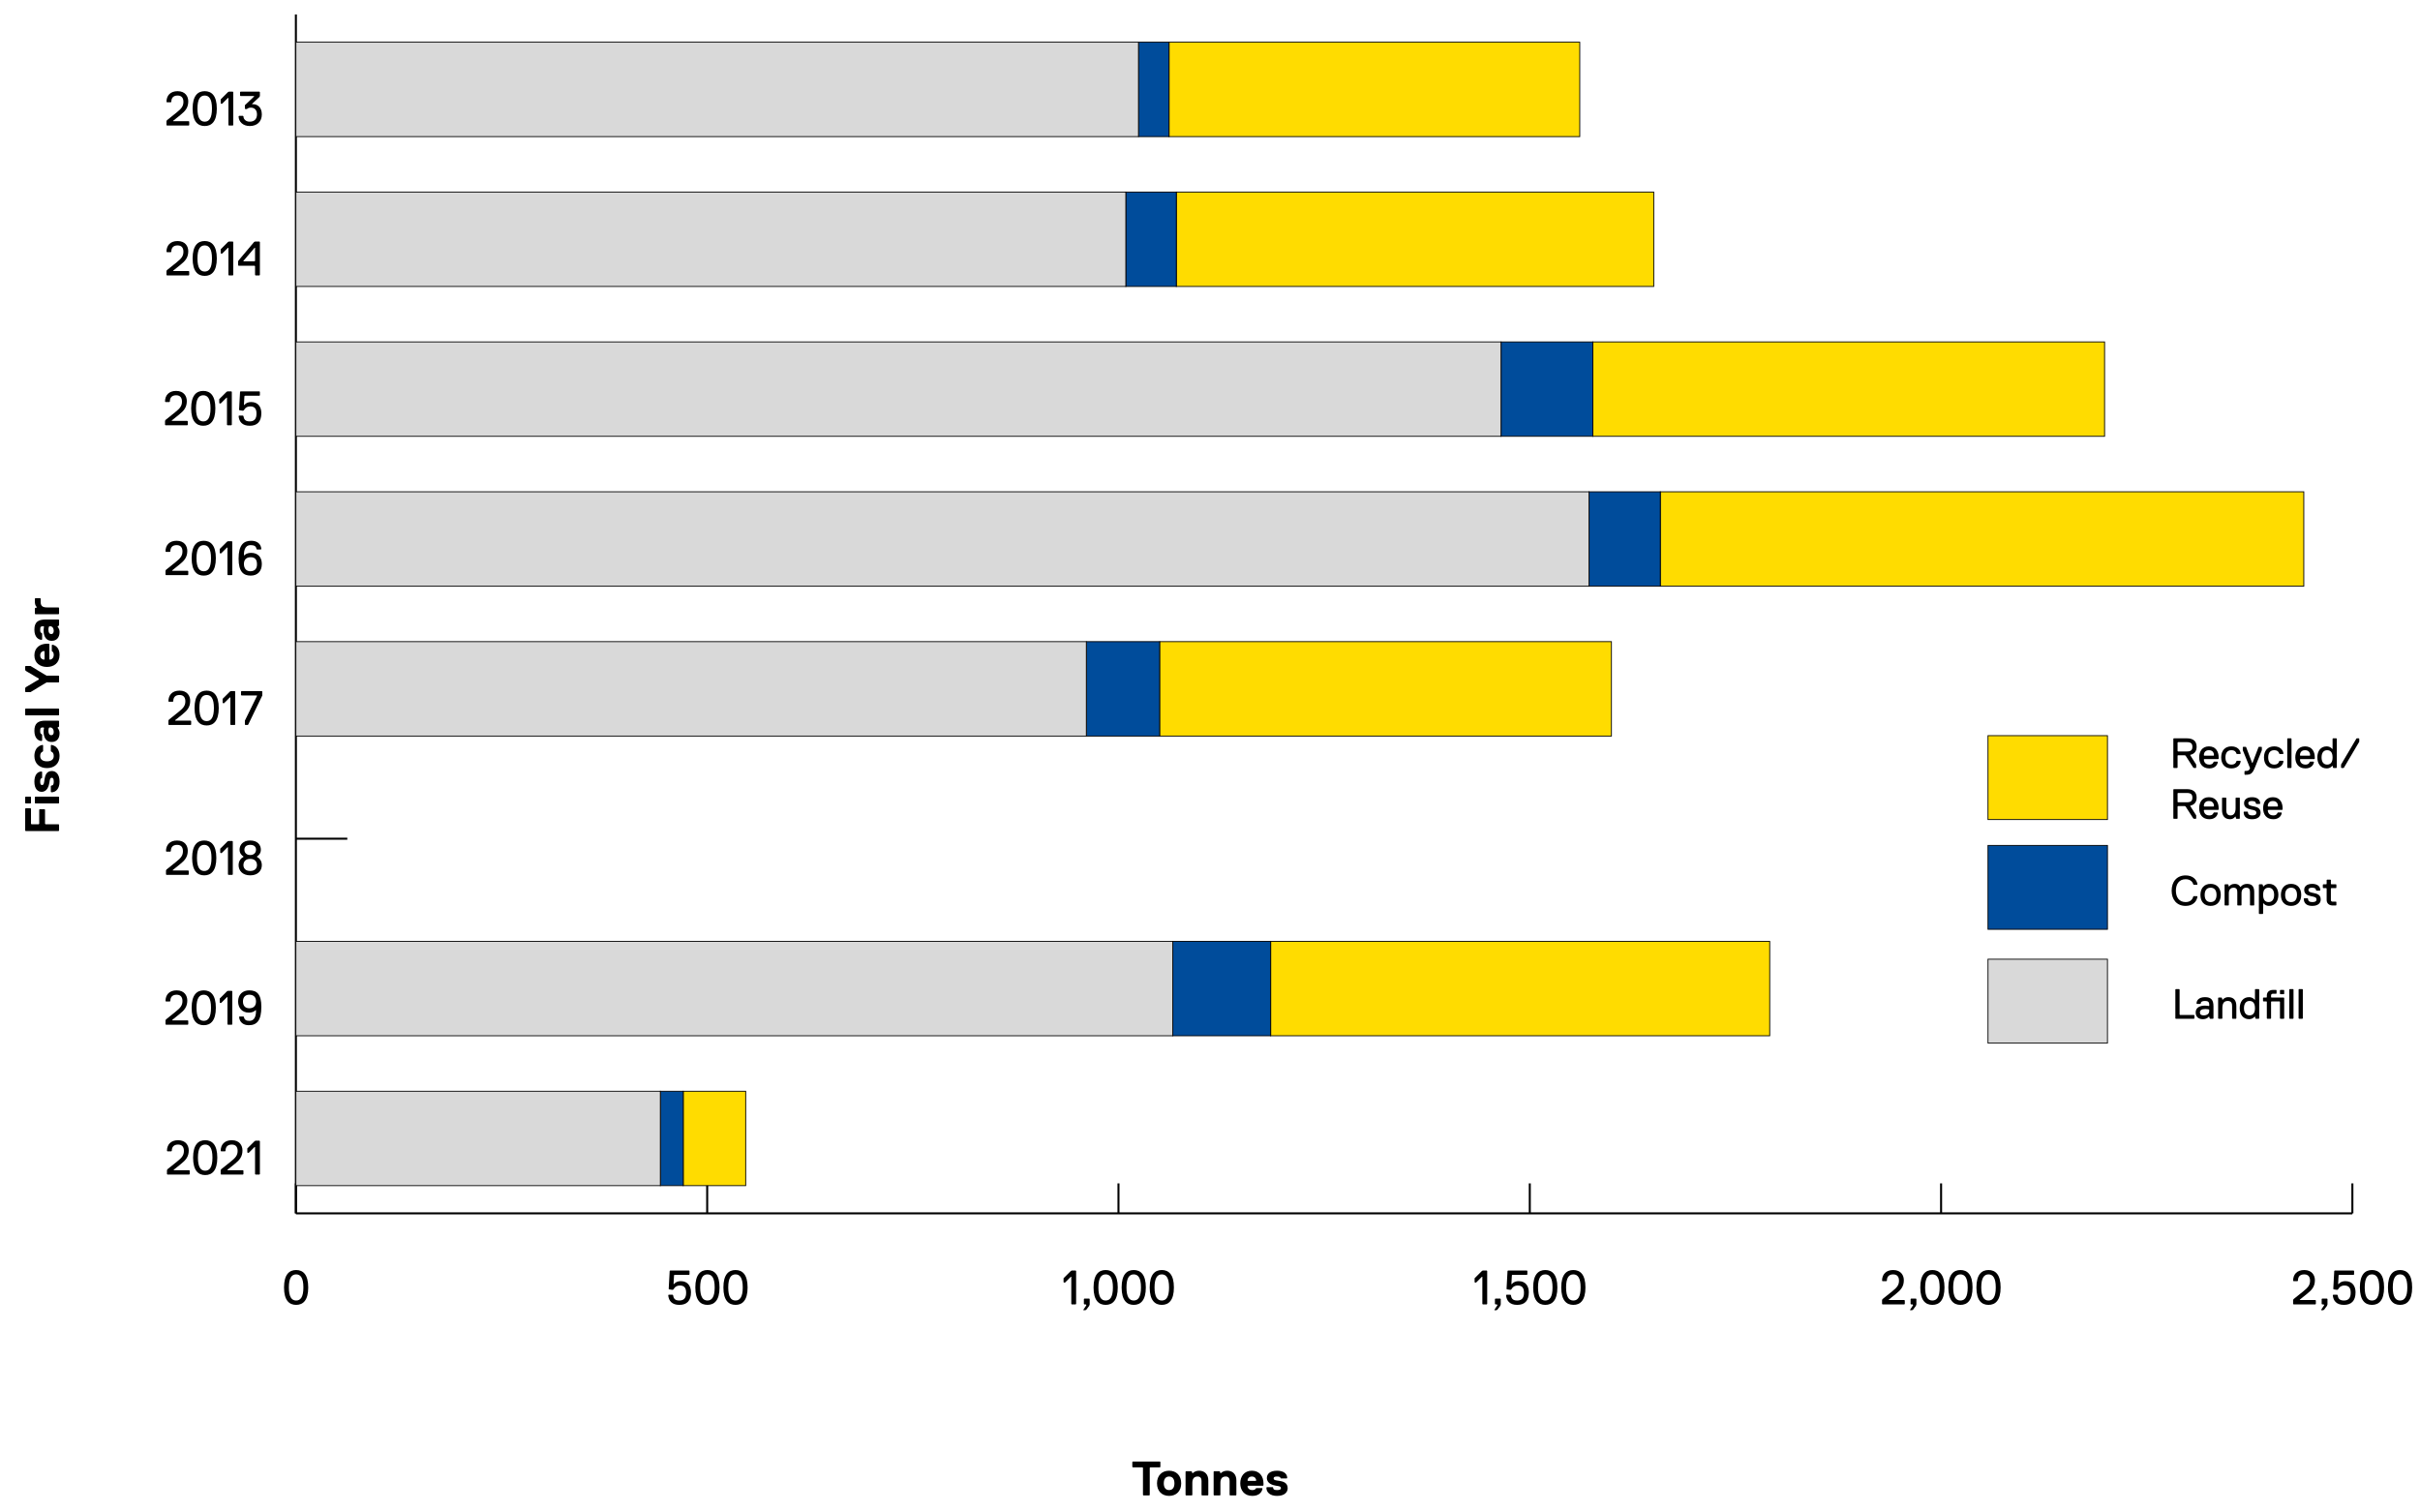 <?xml version="1.0" encoding="utf-8"?>
<!-- Generator: Adobe Illustrator 26.5.0, SVG Export Plug-In . SVG Version: 6.00 Build 0)  -->
<svg version="1.1" id="Layer_1" xmlns="http://www.w3.org/2000/svg" xmlns:xlink="http://www.w3.org/1999/xlink" x="0px" y="0px"
	 viewBox="0 0 1200 750" style="enable-background:new 0 0 1200 750;" xml:space="preserve">
<style type="text/css">
	.st0{fill:none;stroke:#000000;stroke-miterlimit:10;}
	.st1{fill:#FFDC00;stroke:#000000;stroke-width:0.425;stroke-miterlimit:10;}
	.st2{fill:#004C9B;stroke:#000000;stroke-width:0.425;stroke-miterlimit:10;}
	.st3{fill:#D9D9D9;stroke:#000000;stroke-width:0.425;stroke-miterlimit:10;}
</style>
<g>
	<g>
		<g>
			<path d="M146.84,629.77c3.36,0,6,2.16,6,8.64s-2.64,8.64-6,8.64s-6-2.16-6-8.64S143.48,629.77,146.84,629.77z M146.84,644.89
				c2.16,0,3.6-1.68,3.6-6.48c0-4.8-1.44-6.48-3.6-6.48s-3.6,1.68-3.6,6.48C143.24,643.21,144.68,644.89,146.84,644.89z"/>
		</g>
		<g>
			<path d="M336.87,647.05c-3.6,0-5.28-1.92-5.52-4.8l0.24-0.24h1.92l0.24,0.24c0.24,1.44,0.72,2.64,3.12,2.64
				c2.4,0,3.36-1.44,3.36-3.84c0-2.16-0.72-3.6-3.12-3.6c-2.4,0-3.12,1.92-3.12,1.92l-0.48,0.24l-1.68-0.24l-0.24-0.24l0.48-8.88
				l0.24-0.24h9.36l0.24,0.24v1.68l-0.24,0.24h-7.2l-0.24,0.24l-0.24,4.32h0.24c0,0,0.96-1.44,3.36-1.44c3.6,0,5.04,2.64,5.04,5.52
				C342.64,645.13,340.48,647.05,336.87,647.05z"/>
			<path d="M350.79,629.77c3.36,0,6,2.16,6,8.64s-2.64,8.64-6,8.64s-6-2.16-6-8.64S347.43,629.77,350.79,629.77z M350.79,644.89
				c2.16,0,3.6-1.68,3.6-6.48c0-4.8-1.44-6.48-3.6-6.48s-3.6,1.68-3.6,6.48C347.19,643.21,348.63,644.89,350.79,644.89z"/>
			<path d="M364.71,629.77c3.36,0,6,2.16,6,8.64s-2.64,8.64-6,8.64s-6-2.16-6-8.64S361.35,629.77,364.71,629.77z M364.71,644.89
				c2.16,0,3.6-1.68,3.6-6.48c0-4.8-1.44-6.48-3.6-6.48s-3.6,1.68-3.6,6.48C361.11,643.21,362.55,644.89,364.71,644.89z"/>
		</g>
		<g>
			<path d="M531.46,646.81l-0.24-0.24v-13.44h-0.24l-2.88,2.88h-0.48l-0.24-0.24v-1.92l3.6-3.6l0.48-0.24h1.92l0.24,0.24v16.32
				l-0.24,0.24H531.46z"/>
			<path d="M540.1,647.53l-1.44,1.92l-0.48,0.24h-0.96v-0.24l1.44-2.16v-0.24l-0.24-0.24h-0.72l-0.24-0.24v-2.4l0.24-0.24h2.4
				l0.24,0.24v2.64L540.1,647.53z"/>
			<path d="M548.26,629.77c3.36,0,6,2.16,6,8.64s-2.64,8.64-6,8.64s-6-2.16-6-8.64S544.9,629.77,548.26,629.77z M548.26,644.89
				c2.16,0,3.6-1.68,3.6-6.48c0-4.8-1.44-6.48-3.6-6.48s-3.6,1.68-3.6,6.48C544.66,643.21,546.1,644.89,548.26,644.89z"/>
			<path d="M562.18,629.77c3.36,0,6,2.16,6,8.64s-2.64,8.64-6,8.64s-6-2.16-6-8.64S558.82,629.77,562.18,629.77z M562.18,644.89
				c2.16,0,3.6-1.68,3.6-6.48c0-4.8-1.44-6.48-3.6-6.48s-3.6,1.68-3.6,6.48C558.58,643.21,560.02,644.89,562.18,644.89z"/>
			<path d="M576.1,629.77c3.36,0,6,2.16,6,8.64s-2.64,8.64-6,8.64s-6-2.16-6-8.64S572.74,629.77,576.1,629.77z M576.1,644.89
				c2.16,0,3.6-1.68,3.6-6.48c0-4.8-1.44-6.48-3.6-6.48s-3.6,1.68-3.6,6.48C572.5,643.21,573.94,644.89,576.1,644.89z"/>
		</g>
		<g>
			<path d="M735.29,646.81l-0.24-0.24v-13.44h-0.24l-2.88,2.88h-0.48l-0.24-0.24v-1.92l3.6-3.6l0.48-0.24h1.92l0.24,0.24v16.32
				l-0.24,0.24H735.29z"/>
			<path d="M743.93,647.53l-1.44,1.92l-0.48,0.24h-0.96v-0.24l1.44-2.16v-0.24l-0.24-0.24h-0.72l-0.24-0.24v-2.4l0.24-0.24h2.4
				l0.24,0.24v2.64L743.93,647.53z"/>
			<path d="M752.33,647.05c-3.6,0-5.28-1.92-5.52-4.8l0.24-0.24h1.92l0.24,0.24c0.24,1.44,0.72,2.64,3.12,2.64
				c2.4,0,3.36-1.44,3.36-3.84c0-2.16-0.72-3.6-3.12-3.6c-2.4,0-3.12,1.92-3.12,1.92l-0.48,0.24l-1.68-0.24l-0.24-0.24l0.48-8.88
				l0.24-0.24h9.36l0.24,0.24v1.68l-0.24,0.24h-7.2l-0.24,0.24l-0.24,4.32h0.24c0,0,0.96-1.44,3.36-1.44c3.6,0,5.04,2.64,5.04,5.52
				C758.09,645.13,755.93,647.05,752.33,647.05z"/>
			<path d="M766.25,629.77c3.36,0,6,2.16,6,8.64s-2.64,8.64-6,8.64s-6-2.16-6-8.64S762.89,629.77,766.25,629.77z M766.25,644.89
				c2.16,0,3.6-1.68,3.6-6.48c0-4.8-1.44-6.48-3.6-6.48s-3.6,1.68-3.6,6.48C762.65,643.21,764.09,644.89,766.25,644.89z"/>
			<path d="M780.17,629.77c3.36,0,6,2.16,6,8.64s-2.64,8.64-6,8.64s-6-2.16-6-8.64S776.81,629.77,780.17,629.77z M780.17,644.89
				c2.16,0,3.6-1.68,3.6-6.48c0-4.8-1.44-6.48-3.6-6.48s-3.6,1.68-3.6,6.48C776.57,643.21,778.01,644.89,780.17,644.89z"/>
		</g>
		<g>
			<path d="M944.29,646.81h-10.8l-0.24-0.24v-1.92l0.24-0.48l4.8-3.84c2.4-1.92,3.36-3.12,3.36-5.28c0-1.68-0.72-3.12-2.88-3.12
				s-3.12,1.2-3.12,3.12l-0.24,0.24h-1.92l-0.24-0.24c0-3.12,1.92-5.28,5.52-5.28c3.84,0,5.28,2.64,5.28,5.04
				c0,3.12-1.44,4.8-3.84,6.72l-3.6,2.88v0.24h7.68l0.24,0.24v1.68L944.29,646.81z"/>
			<path d="M950.04,647.53l-1.44,1.92l-0.48,0.24h-0.96v-0.24l1.44-2.16v-0.24l-0.24-0.24h-0.72l-0.24-0.24v-2.4l0.24-0.24h2.4
				l0.24,0.24v2.64L950.04,647.53z"/>
			<path d="M958.21,629.77c3.36,0,6,2.16,6,8.64s-2.64,8.64-6,8.64s-6-2.16-6-8.64S954.84,629.77,958.21,629.77z M958.21,644.89
				c2.16,0,3.6-1.68,3.6-6.48c0-4.8-1.44-6.48-3.6-6.48s-3.6,1.68-3.6,6.48C954.6,643.21,956.04,644.89,958.21,644.89z"/>
			<path d="M972.12,629.77c3.36,0,6,2.16,6,8.64s-2.64,8.64-6,8.64s-6-2.16-6-8.64S968.76,629.77,972.12,629.77z M972.12,644.89
				c2.16,0,3.6-1.68,3.6-6.48c0-4.8-1.44-6.48-3.6-6.48s-3.6,1.68-3.6,6.48C968.52,643.21,969.96,644.89,972.12,644.89z"/>
			<path d="M986.04,629.77c3.36,0,6,2.16,6,8.64s-2.64,8.64-6,8.64s-6-2.16-6-8.64S982.68,629.77,986.04,629.77z M986.04,644.89
				c2.16,0,3.6-1.68,3.6-6.48c0-4.8-1.44-6.48-3.6-6.48s-3.6,1.68-3.6,6.48C982.44,643.21,983.88,644.89,986.04,644.89z"/>
		</g>
		<g>
			<path d="M1148.12,646.81h-10.8l-0.24-0.24v-1.92l0.24-0.48l4.8-3.84c2.4-1.92,3.36-3.12,3.36-5.28c0-1.68-0.72-3.12-2.88-3.12
				s-3.12,1.2-3.12,3.12l-0.24,0.24h-1.92l-0.24-0.24c0-3.12,1.92-5.28,5.52-5.28c3.84,0,5.28,2.64,5.28,5.04
				c0,3.12-1.44,4.8-3.84,6.72l-3.6,2.88v0.24h7.68l0.24,0.24v1.68L1148.12,646.81z"/>
			<path d="M1153.88,647.53l-1.44,1.92l-0.48,0.24h-0.96v-0.24l1.44-2.16v-0.24l-0.24-0.24h-0.72l-0.24-0.24v-2.4l0.24-0.24h2.4
				l0.24,0.24v2.64L1153.88,647.53z"/>
			<path d="M1162.28,647.05c-3.6,0-5.28-1.92-5.52-4.8l0.24-0.24h1.92l0.24,0.24c0.24,1.44,0.72,2.64,3.12,2.64
				c2.4,0,3.36-1.44,3.36-3.84c0-2.16-0.72-3.6-3.12-3.6c-2.4,0-3.12,1.92-3.12,1.92l-0.48,0.24l-1.68-0.24l-0.24-0.24l0.48-8.88
				l0.24-0.24h9.36l0.24,0.24v1.68l-0.24,0.24h-7.2l-0.24,0.24l-0.24,4.32h0.24c0,0,0.96-1.44,3.36-1.44c3.6,0,5.04,2.64,5.04,5.52
				C1168.04,645.13,1165.88,647.05,1162.28,647.05z"/>
			<path d="M1176.19,629.77c3.36,0,6,2.16,6,8.64s-2.64,8.64-6,8.64s-6-2.16-6-8.64S1172.83,629.77,1176.19,629.77z M1176.19,644.89
				c2.16,0,3.6-1.68,3.6-6.48c0-4.8-1.44-6.48-3.6-6.48s-3.6,1.68-3.6,6.48C1172.59,643.21,1174.03,644.89,1176.19,644.89z"/>
			<path d="M1190.11,629.77c3.36,0,6,2.16,6,8.64s-2.64,8.64-6,8.64s-6-2.16-6-8.64S1186.75,629.77,1190.11,629.77z M1190.11,644.89
				c2.16,0,3.6-1.68,3.6-6.48c0-4.8-1.44-6.48-3.6-6.48s-3.6,1.68-3.6,6.48C1186.51,643.21,1187.95,644.89,1190.11,644.89z"/>
		</g>
	</g>
	<line class="st0" x1="146.72" y1="601.67" x2="1166.47" y2="601.67"/>
	<g>
		<g>
			<line class="st0" x1="146.72" y1="601.67" x2="146.72" y2="586.81"/>
			<line class="st0" x1="350.67" y1="601.67" x2="350.67" y2="586.81"/>
			<line class="st0" x1="554.62" y1="601.67" x2="554.62" y2="586.81"/>
			<line class="st0" x1="758.57" y1="601.67" x2="758.57" y2="586.81"/>
			<line class="st0" x1="962.52" y1="601.67" x2="962.52" y2="586.81"/>
			<line class="st0" x1="1166.47" y1="601.67" x2="1166.47" y2="586.81"/>
		</g>
		<g>
		</g>
	</g>
</g>
<g>
	<line class="st0" x1="146.72" y1="601.67" x2="146.72" y2="7.17"/>
	<g>
		<g>
			<line class="st0" x1="146.72" y1="564.52" x2="172.22" y2="564.52"/>
			<line class="st0" x1="146.72" y1="490.2" x2="172.22" y2="490.2"/>
			<line class="st0" x1="146.72" y1="415.89" x2="172.22" y2="415.89"/>
			<line class="st0" x1="146.72" y1="341.58" x2="172.22" y2="341.58"/>
			<line class="st0" x1="146.72" y1="267.27" x2="172.22" y2="267.27"/>
			<line class="st0" x1="146.72" y1="192.95" x2="172.22" y2="192.95"/>
			<line class="st0" x1="146.72" y1="118.64" x2="172.22" y2="118.64"/>
			<line class="st0" x1="146.72" y1="44.33" x2="172.22" y2="44.33"/>
		</g>
		<g>
		</g>
	</g>
</g>
<g>
	<g>
		<rect x="985.79" y="364.79" class="st1" width="59.23" height="41.61"/>
		<g>
			<rect x="579.69" y="20.92" class="st1" width="203.66" height="46.82"/>
			<rect x="583.29" y="95.23" class="st1" width="236.74" height="46.82"/>
			<rect x="789.86" y="169.54" class="st1" width="253.73" height="46.82"/>
			<rect x="823.28" y="243.86" class="st1" width="319.1" height="46.82"/>
			<rect x="575.03" y="318.17" class="st1" width="224.03" height="46.82"/>
			<rect x="630.08" y="466.79" class="st1" width="247.46" height="46.82"/>
			<rect x="338.79" y="541.11" class="st1" width="30.97" height="46.82"/>
		</g>
	</g>
	<g>
		<rect x="985.79" y="419.21" class="st2" width="59.23" height="41.61"/>
		<g>
			<rect x="564.53" y="20.92" class="st2" width="15.16" height="46.82"/>
			<rect x="558.25" y="95.23" class="st2" width="25.04" height="46.82"/>
			<rect x="744.33" y="169.54" class="st2" width="45.53" height="46.82"/>
			<rect x="787.97" y="243.86" class="st2" width="35.31" height="46.82"/>
			<rect x="538.68" y="318.17" class="st2" width="36.34" height="46.82"/>
			<rect x="581.56" y="466.79" class="st2" width="48.52" height="46.82"/>
			<rect x="327.45" y="541.11" class="st2" width="11.34" height="46.82"/>
		</g>
	</g>
	<g>
		<rect x="985.79" y="475.64" class="st3" width="59.23" height="41.61"/>
		<g>
			<rect x="146.72" y="20.92" class="st3" width="417.81" height="46.82"/>
			<rect x="146.72" y="95.23" class="st3" width="411.53" height="46.82"/>
			<rect x="146.72" y="169.54" class="st3" width="597.61" height="46.82"/>
			<rect x="146.72" y="243.86" class="st3" width="641.25" height="46.82"/>
			<rect x="146.72" y="318.17" class="st3" width="391.96" height="46.82"/>
			<rect x="146.72" y="466.79" class="st3" width="434.84" height="46.82"/>
			<rect x="146.72" y="541.11" class="st3" width="180.72" height="46.82"/>
		</g>
	</g>
</g>
<g>
	<g>
	</g>
	<g>
	</g>
	<g>
	</g>
</g>
<g>
	<g>
	</g>
	<g>
		<path d="M1086.09,374.31v0.21l2.94,4.62v1.47l-0.21,0.21h-0.84l-0.42-0.21l-3.78-5.88l-0.42-0.21H1080l-0.21,0.21v5.88l-0.21,0.21
			h-1.68l-0.21-0.21v-14.28l0.21-0.21h6.51c2.94,0,4.83,1.26,4.83,4.2C1089.24,372.63,1087.98,373.89,1086.09,374.31z
			 M1084.41,368.01H1080l-0.21,0.21v4.2l0.21,0.21h4.41c1.89,0,2.73-0.63,2.73-2.31S1086.3,368.01,1084.41,368.01z"/>
		<path d="M1090.5,375.57c0-2.94,1.47-5.46,4.83-5.46s4.83,2.52,4.83,5.46v0.63l-0.21,0.21h-6.93l-0.21,0.21
			c0,0.42,0.21,2.52,2.73,2.52c0.84,0,1.68-0.21,2.1-1.26l0.21-0.21h1.68l0.21,0.21c-0.21,1.68-1.68,3.15-4.2,3.15
			C1092.18,381.03,1090.5,378.72,1090.5,375.57z M1097.85,374.52c0-0.63-0.21-2.52-2.52-2.52s-2.52,1.89-2.52,2.52l0.21,0.21h4.62
			L1097.85,374.52z"/>
		<path d="M1106.46,379.14c1.68,0,2.31-0.84,2.52-1.68l0.21-0.21h1.68l0.21,0.21c-0.21,1.89-1.68,3.57-4.62,3.57
			c-3.15,0-5.04-2.1-5.04-5.46s1.89-5.46,5.04-5.46c2.94,0,4.41,1.68,4.62,3.57l-0.21,0.21h-1.68l-0.21-0.21
			c-0.21-0.84-0.84-1.68-2.52-1.68c-1.89,0-2.94,1.26-2.94,3.57S1104.57,379.14,1106.46,379.14z"/>
		<path d="M1118.22,380.4c-1.26,3.15-2.1,3.78-4.62,3.78h-0.42l-0.21-0.21v-1.47l0.21-0.21h0.42c1.05,0,1.68-0.21,2.1-1.26v-0.21
			l-3.57-8.82v-1.47l0.21-0.21h1.26l0.21,0.21l2.94,7.77h0.21l2.94-7.77l0.21-0.21h1.26l0.21,0.21V372L1118.22,380.4z"/>
		<path d="M1127.67,379.14c1.68,0,2.31-0.84,2.52-1.68l0.21-0.21h1.68l0.21,0.21c-0.21,1.89-1.68,3.57-4.62,3.57
			c-3.15,0-5.04-2.1-5.04-5.46s1.89-5.46,5.04-5.46c2.94,0,4.41,1.68,4.62,3.57l-0.21,0.21h-1.68l-0.21-0.21
			c-0.21-0.84-0.84-1.68-2.52-1.68c-1.89,0-2.94,1.26-2.94,3.57S1125.78,379.14,1127.67,379.14z"/>
		<path d="M1136.07,380.82h-1.68l-0.21-0.21v-14.28l0.21-0.21h1.68l0.21,0.21v14.28L1136.07,380.82z"/>
		<path d="M1138.17,375.57c0-2.94,1.47-5.46,4.83-5.46s4.83,2.52,4.83,5.46v0.63l-0.21,0.21h-6.93l-0.21,0.21
			c0,0.42,0.21,2.52,2.73,2.52c0.84,0,1.68-0.21,2.1-1.26l0.21-0.21h1.68l0.21,0.21c-0.21,1.68-1.68,3.15-4.2,3.15
			C1139.85,381.03,1138.17,378.72,1138.17,375.57z M1145.52,374.52c0-0.63-0.21-2.52-2.52-2.52s-2.52,1.89-2.52,2.52l0.21,0.21h4.62
			L1145.52,374.52z"/>
		<path d="M1158.54,380.82h-1.47l-0.21-0.21l-0.21-0.84h-0.21c0,0-0.84,1.26-2.73,1.26c-2.94,0-4.62-2.31-4.62-5.46
			s1.68-5.46,4.62-5.46c1.89,0,2.73,1.26,2.73,1.26h0.21v-5.04l0.21-0.21h1.68l0.21,0.21v14.28L1158.54,380.82z M1153.92,372
			c-1.68,0-2.73,1.26-2.73,3.57s1.05,3.57,2.73,3.57s2.73-1.05,2.73-3.57S1155.6,372,1153.92,372z"/>
		<path d="M1162.32,380.61l-0.21,0.21h-1.05l-0.21-0.21v-1.47l7.56-12.81l0.21-0.21h1.05l0.21,0.21v1.47L1162.32,380.61z"/>
		<path d="M1086.09,399.51v0.21l2.94,4.62v1.47l-0.21,0.21h-0.84l-0.42-0.21l-3.78-5.88l-0.42-0.21H1080l-0.21,0.21v5.88l-0.21,0.21
			h-1.68l-0.21-0.21v-14.28l0.21-0.21h6.51c2.94,0,4.83,1.26,4.83,4.2C1089.24,397.83,1087.98,399.09,1086.09,399.51z
			 M1084.41,393.21H1080l-0.21,0.21v4.2l0.21,0.21h4.41c1.89,0,2.73-0.63,2.73-2.31S1086.3,393.21,1084.41,393.21z"/>
		<path d="M1090.5,400.77c0-2.94,1.47-5.46,4.83-5.46s4.83,2.52,4.83,5.46v0.63l-0.21,0.21h-6.93l-0.21,0.21
			c0,0.42,0.21,2.52,2.73,2.52c0.84,0,1.68-0.21,2.1-1.26l0.21-0.21h1.68l0.21,0.21c-0.21,1.68-1.68,3.15-4.2,3.15
			C1092.18,406.23,1090.5,403.92,1090.5,400.77z M1097.85,399.72c0-0.63-0.21-2.52-2.52-2.52s-2.52,1.89-2.52,2.52l0.21,0.21h4.62
			L1097.85,399.72z"/>
		<path d="M1110.45,406.02h-1.47l-0.21-0.21l-0.21-0.84h-0.21c0,0-0.84,1.26-2.52,1.26c-2.94,0-3.99-2.1-3.99-4.41v-6.09l0.21-0.21
			h1.68l0.21,0.21v6.09c0,1.26,0.42,2.52,2.1,2.52c1.47,0,2.52-1.05,2.52-3.57v-5.04l0.21-0.21h1.68l0.21,0.21v10.08L1110.45,406.02
			z"/>
		<path d="M1116.75,406.23c-2.73,0-4.2-1.26-4.2-3.57l0.21-0.21h1.68l0.21,0.21c0,1.05,0.63,1.68,2.1,1.68s2.1-0.42,2.1-1.26
			c0-1.05-0.63-1.26-2.73-1.68s-3.36-1.26-3.36-3.15c0-1.47,1.05-2.94,3.99-2.94c2.31,0,3.99,1.05,3.99,3.15l-0.21,0.21h-1.68
			l-0.21-0.21c0-0.63-0.42-1.26-1.89-1.26c-1.05,0-1.89,0.21-1.89,1.05c0,1.05,0.84,1.26,2.94,1.68s3.15,1.26,3.15,3.15
			C1120.95,404.76,1119.69,406.23,1116.75,406.23z"/>
		<path d="M1122.21,400.77c0-2.94,1.47-5.46,4.83-5.46s4.83,2.52,4.83,5.46v0.63l-0.21,0.21h-6.93l-0.21,0.21
			c0,0.42,0.21,2.52,2.73,2.52c0.84,0,1.68-0.21,2.1-1.26l0.21-0.21h1.68l0.21,0.21c-0.21,1.68-1.68,3.15-4.2,3.15
			C1123.89,406.23,1122.21,403.92,1122.21,400.77z M1129.56,399.72c0-0.63-0.21-2.52-2.52-2.52s-2.52,1.89-2.52,2.52l0.21,0.21h4.62
			L1129.56,399.72z"/>
	</g>
	<g>
		<path d="M1076.85,441.65c0-4.41,2.52-7.56,6.93-7.56c3.36,0,5.46,1.89,5.88,4.41l-0.21,0.21h-1.68l-0.21-0.21
			c-0.42-1.47-1.68-2.52-3.78-2.52c-3.15,0-4.83,2.31-4.83,5.67s1.68,5.67,4.83,5.67c2.31,0,3.36-1.26,3.78-2.73l0.21-0.21h1.68
			l0.21,0.21c-0.42,2.52-2.31,4.62-5.88,4.62C1079.37,449.21,1076.85,446.06,1076.85,441.65z"/>
		<path d="M1096.17,438.29c3.15,0,5.04,2.1,5.04,5.46s-1.89,5.46-5.04,5.46s-5.04-2.1-5.04-5.46S1093.02,438.29,1096.17,438.29z
			 M1096.17,447.32c1.89,0,2.94-1.26,2.94-3.57s-1.05-3.57-2.94-3.57s-2.94,1.26-2.94,3.57S1094.28,447.32,1096.17,447.32z"/>
		<path d="M1117.59,449h-1.68l-0.21-0.21v-6.3c0-1.26-0.21-2.31-1.89-2.31c-1.47,0-2.31,1.05-2.31,2.73v5.88l-0.21,0.21h-1.68
			l-0.21-0.21v-6.3c0-1.26-0.21-2.31-1.89-2.31c-1.05,0-2.31,0.63-2.31,2.73v5.88l-0.21,0.21h-1.68l-0.21-0.21v-10.08l0.21-0.21
			h1.47l0.21,0.21l0.21,0.84h0.21c0.42-0.63,1.26-1.26,2.73-1.26c1.68,0,2.31,0.84,2.73,1.47h0.21c0.63-0.84,1.68-1.47,3.15-1.47
			c2.94,0,3.57,1.89,3.57,4.2v6.3L1117.59,449z"/>
		<path d="M1125.15,449.21c-1.89,0-2.73-1.26-2.73-1.26h-0.21v5.04l-0.21,0.21h-1.68l-0.21-0.21v-14.28l0.21-0.21h1.47l0.21,0.21
			l0.21,0.84h0.21c0,0,0.84-1.26,2.73-1.26c2.94,0,4.62,2.31,4.62,5.46S1128.09,449.21,1125.15,449.21z M1124.94,440.18
			c-1.68,0-2.73,1.05-2.73,3.57s1.05,3.57,2.73,3.57s2.73-1.26,2.73-3.57S1126.62,440.18,1124.94,440.18z"/>
		<path d="M1136.07,438.29c3.15,0,5.04,2.1,5.04,5.46s-1.89,5.46-5.04,5.46s-5.04-2.1-5.04-5.46S1132.92,438.29,1136.07,438.29z
			 M1136.07,447.32c1.89,0,2.94-1.26,2.94-3.57s-1.05-3.57-2.94-3.57s-2.94,1.26-2.94,3.57S1134.18,447.32,1136.07,447.32z"/>
		<path d="M1146.57,449.21c-2.73,0-4.2-1.26-4.2-3.57l0.21-0.21h1.68l0.21,0.21c0,1.05,0.63,1.68,2.1,1.68s2.1-0.42,2.1-1.26
			c0-1.05-0.63-1.26-2.73-1.68s-3.36-1.26-3.36-3.15c0-1.47,1.05-2.94,3.99-2.94c2.31,0,3.99,1.05,3.99,3.15l-0.21,0.21h-1.68
			l-0.21-0.21c0-0.63-0.42-1.26-1.89-1.26c-1.05,0-1.89,0.21-1.89,1.05c0,1.05,0.84,1.26,2.94,1.68s3.15,1.26,3.15,3.15
			C1150.77,447.74,1149.51,449.21,1146.57,449.21z"/>
		<path d="M1158.33,449h-1.68c-1.47,0-2.94-0.84-2.94-2.73v-5.67l-0.21-0.21h-1.47l-0.21-0.21v-1.47l0.21-0.21h1.47l0.21-0.21v-1.89
			l0.21-0.21h1.68l0.21,0.21v1.89l0.21,0.21h2.31l0.21,0.21v1.47l-0.21,0.21h-2.31l-0.21,0.21v5.67c0,0.63,0.42,0.84,0.84,0.84h1.68
			l0.21,0.21v1.47L1158.33,449z"/>
	</g>
	<g>
		<path d="M1087.93,505.17h-9.03l-0.21-0.21v-14.28l0.21-0.21h1.68l0.21,0.21v12.39l0.21,0.21h6.93l0.21,0.21v1.47L1087.93,505.17z"
			/>
		<path d="M1097.38,505.17h-1.47l-0.21-0.21l-0.21-0.84h-0.21c0,0-0.84,1.26-2.94,1.26c-2.31,0-3.57-1.26-3.57-3.36
			c0-2.31,1.89-3.36,4.62-3.36c1.05,0,1.89,0.21,1.89,0.21l0.21-0.21v-0.42c0-1.47-0.63-1.89-2.1-1.89s-2.1,0.42-2.1,1.26
			l-0.21,0.21h-1.68l-0.21-0.21c0-1.47,1.05-3.15,4.2-3.15s4.2,1.47,4.2,4.62v5.88L1097.38,505.17z M1095.49,500.76l-0.21-0.21
			c0,0-0.63-0.21-1.68-0.21c-1.89,0-2.73,0.63-2.73,1.68c0,1.05,0.63,1.47,1.89,1.47c1.68,0,2.73-0.84,2.73-2.1V500.76z"/>
		<path d="M1108.72,505.17h-1.68l-0.21-0.21v-6.09c0-1.05-0.21-2.52-2.1-2.52s-2.73,1.05-2.73,3.57v5.04l-0.21,0.21h-1.68
			l-0.21-0.21v-10.08l0.21-0.21h1.47l0.21,0.21l0.21,0.84h0.21c0,0,0.84-1.26,2.73-1.26c2.94,0,3.99,1.89,3.99,4.41v6.09
			L1108.72,505.17z"/>
		<path d="M1120.06,505.17h-1.47l-0.21-0.21l-0.21-0.84h-0.21c0,0-0.84,1.26-2.73,1.26c-2.94,0-4.62-2.31-4.62-5.46
			c0-3.15,1.68-5.46,4.62-5.46c1.89,0,2.73,1.26,2.73,1.26h0.21v-5.04l0.21-0.21h1.68l0.21,0.21v14.28L1120.06,505.17z
			 M1115.44,496.35c-1.68,0-2.73,1.26-2.73,3.57c0,2.31,1.05,3.57,2.73,3.57s2.73-1.05,2.73-3.57S1117.12,496.35,1115.44,496.35z"/>
		<path d="M1132.45,505.17h-1.68l-0.21-0.21v-8.19l-0.21-0.21h-3.99l-0.21,0.21v8.19l-0.21,0.21h-1.68l-0.21-0.21v-8.19l-0.21-0.21
			h-1.47l-0.21-0.21v-1.47l0.21-0.21h1.47l0.21-0.21v-0.84c0-1.89,1.47-2.73,2.94-2.73h1.68l0.21,0.21v1.47l-0.21,0.21h-1.68
			c-0.42,0-0.84,0.21-0.84,0.84v0.84l0.21,0.21h6.09l0.21,0.21v10.08L1132.45,505.17z M1132.45,492.99h-1.68l-0.21-0.21v-1.68
			l0.21-0.21h1.68l0.21,0.21v1.68L1132.45,492.99z"/>
		<path d="M1137.07,505.17h-1.68l-0.21-0.21v-14.28l0.21-0.21h1.68l0.21,0.21v14.28L1137.07,505.17z"/>
		<path d="M1141.69,505.17h-1.68l-0.21-0.21v-14.28l0.21-0.21h1.68l0.21,0.21v14.28L1141.69,505.17z"/>
	</g>
</g>
<g>
	<g>
		<path d="M93.83,582.44h-10.8l-0.24-0.24v-1.92l0.24-0.48l4.8-3.84c2.4-1.92,3.36-3.12,3.36-5.28c0-1.68-0.72-3.12-2.88-3.12
			s-3.12,1.2-3.12,3.12l-0.24,0.24h-1.92l-0.24-0.24c0-3.12,1.92-5.28,5.52-5.28c3.84,0,5.28,2.64,5.28,5.04
			c0,3.12-1.44,4.8-3.84,6.72l-3.6,2.88v0.24h7.68l0.24,0.24v1.68L93.83,582.44z"/>
		<path d="M101.75,565.4c3.36,0,6,2.16,6,8.64s-2.64,8.64-6,8.64s-6-2.16-6-8.64S98.39,565.4,101.75,565.4z M101.75,580.52
			c2.16,0,3.6-1.68,3.6-6.48c0-4.8-1.44-6.48-3.6-6.48s-3.6,1.68-3.6,6.48C98.15,578.84,99.59,580.52,101.75,580.52z"/>
		<path d="M120.47,582.44h-10.8l-0.24-0.24v-1.92l0.24-0.48l4.8-3.84c2.4-1.92,3.36-3.12,3.36-5.28c0-1.68-0.72-3.12-2.88-3.12
			s-3.12,1.2-3.12,3.12l-0.24,0.24h-1.92l-0.24-0.24c0-3.12,1.92-5.28,5.52-5.28c3.84,0,5.28,2.64,5.28,5.04
			c0,3.12-1.44,4.8-3.84,6.72l-3.6,2.88v0.24h7.68l0.24,0.24v1.68L120.47,582.44z"/>
		<path d="M126.71,582.44l-0.24-0.24v-13.44h-0.24l-2.88,2.88h-0.48l-0.24-0.24v-1.92l3.6-3.6l0.48-0.24h1.92l0.24,0.24v16.32
			l-0.24,0.24H126.71z"/>
	</g>
	<g>
		<path d="M93.11,508.13h-10.8l-0.24-0.24v-1.92l0.24-0.48l4.8-3.84c2.4-1.92,3.36-3.12,3.36-5.28c0-1.68-0.72-3.12-2.88-3.12
			s-3.12,1.2-3.12,3.12l-0.24,0.24h-1.92l-0.24-0.24c0-3.12,1.92-5.28,5.52-5.28c3.84,0,5.28,2.64,5.28,5.04
			c0,3.12-1.44,4.8-3.84,6.72l-3.6,2.88v0.24h7.68l0.24,0.24v1.68L93.11,508.13z"/>
		<path d="M101.03,491.09c3.36,0,6,2.16,6,8.64s-2.64,8.64-6,8.64s-6-2.16-6-8.64S97.67,491.09,101.03,491.09z M101.03,506.21
			c2.16,0,3.6-1.68,3.6-6.48c0-4.8-1.44-6.48-3.6-6.48s-3.6,1.68-3.6,6.48C97.43,504.53,98.87,506.21,101.03,506.21z"/>
		<path d="M113.03,508.13l-0.24-0.24v-13.44h-0.24l-2.88,2.88h-0.48l-0.24-0.24v-1.92l3.6-3.6l0.48-0.24h1.92l0.24,0.24v16.32
			l-0.24,0.24H113.03z"/>
		<path d="M123.35,508.37c-2.64,0-4.56-1.44-4.8-4.08l0.24-0.24h1.92l0.24,0.24c0.24,1.44,1.2,1.92,2.64,1.92
			c3.36,0,3.36-3.84,3.36-5.28h-0.24c0,0-0.96,1.2-3.36,1.2c-3.12,0-5.28-2.16-5.28-5.52c0-3.6,2.4-5.52,5.52-5.52
			c3.84,0,6,1.92,6,8.16C129.59,505.97,127.43,508.37,123.35,508.37z M123.59,499.97c2.16,0,3.36-1.2,3.36-3.36
			c0-2.4-1.44-3.36-3.36-3.36c-1.92,0-3.12,1.2-3.12,3.36C120.47,498.77,121.67,499.97,123.59,499.97z"/>
	</g>
	<g>
		<path d="M93.35,433.82h-10.8l-0.24-0.24v-1.92l0.24-0.48l4.8-3.84c2.4-1.92,3.36-3.12,3.36-5.28c0-1.68-0.72-3.12-2.88-3.12
			s-3.12,1.2-3.12,3.12l-0.24,0.24h-1.92l-0.24-0.24c0-3.12,1.92-5.28,5.52-5.28c3.84,0,5.28,2.64,5.28,5.04
			c0,3.12-1.44,4.8-3.84,6.72l-3.6,2.88v0.24h7.68l0.24,0.24v1.68L93.35,433.82z"/>
		<path d="M101.27,416.78c3.36,0,6,2.16,6,8.64s-2.64,8.64-6,8.64s-6-2.16-6-8.64S97.91,416.78,101.27,416.78z M101.27,431.9
			c2.16,0,3.6-1.68,3.6-6.48c0-4.8-1.44-6.48-3.6-6.48s-3.6,1.68-3.6,6.48C97.67,430.22,99.11,431.9,101.27,431.9z"/>
		<path d="M113.27,433.82l-0.24-0.24v-13.44h-0.24l-2.88,2.88h-0.48l-0.24-0.24v-1.92l3.6-3.6l0.48-0.24h1.92l0.24,0.24v16.32
			l-0.24,0.24H113.27z"/>
		<path d="M124.07,434.06c-3.84,0-5.76-2.4-5.76-5.04c0-2.4,1.44-3.6,2.4-4.08v-0.24c-0.72-0.48-1.92-1.44-1.92-3.36
			c0-2.4,1.68-4.56,5.28-4.56c3.6,0,5.28,2.16,5.28,4.56c0,1.92-1.2,2.88-1.92,3.36v0.24c0.96,0.48,2.4,1.68,2.4,4.08
			C129.83,431.66,127.91,434.06,124.07,434.06z M124.07,425.9c-2.4,0-3.36,1.44-3.36,3.12c0,1.44,0.96,2.88,3.36,2.88
			c2.4,0,3.36-1.44,3.36-2.88C127.43,427.34,126.47,425.9,124.07,425.9z M124.07,418.94c-2.16,0-2.88,1.2-2.88,2.4
			c0,1.44,0.96,2.64,2.88,2.64c1.92,0,2.88-1.2,2.88-2.64C126.95,420.13,126.23,418.94,124.07,418.94z"/>
	</g>
	<g>
		<path d="M94.55,359.5h-10.8l-0.24-0.24v-1.92l0.24-0.48l4.8-3.84c2.4-1.92,3.36-3.12,3.36-5.28c0-1.68-0.72-3.12-2.88-3.12
			s-3.12,1.2-3.12,3.12l-0.24,0.24h-1.92l-0.24-0.24c0-3.12,1.92-5.28,5.52-5.28c3.84,0,5.28,2.64,5.28,5.04
			c0,3.12-1.44,4.8-3.84,6.72l-3.6,2.88v0.24h7.68l0.24,0.24v1.68L94.55,359.5z"/>
		<path d="M102.47,342.46c3.36,0,6,2.16,6,8.64s-2.64,8.64-6,8.64s-6-2.16-6-8.64S99.11,342.46,102.47,342.46z M102.47,357.58
			c2.16,0,3.6-1.68,3.6-6.48c0-4.8-1.44-6.48-3.6-6.48s-3.6,1.68-3.6,6.48C98.87,355.9,100.31,357.58,102.47,357.58z"/>
		<path d="M114.47,359.5l-0.24-0.24v-13.44h-0.24l-2.88,2.88h-0.48l-0.24-0.24v-1.92l3.6-3.6l0.48-0.24h1.92l0.24,0.24v16.32
			l-0.24,0.24H114.47z"/>
		<path d="M123.11,359.26l-0.24,0.24h-1.2l-0.24-0.24v-1.92l6-12.24v-0.24h-7.68l-0.24-0.24v-1.68l0.24-0.24h10.08l0.24,0.24v1.92
			L123.11,359.26z"/>
	</g>
	<g>
		<path d="M93.11,285.19h-10.8l-0.24-0.24v-1.92l0.24-0.48l4.8-3.84c2.4-1.92,3.36-3.12,3.36-5.28c0-1.68-0.72-3.12-2.88-3.12
			s-3.12,1.2-3.12,3.12l-0.24,0.24h-1.92l-0.24-0.24c0-3.12,1.92-5.28,5.52-5.28c3.84,0,5.28,2.64,5.28,5.04
			c0,3.12-1.44,4.8-3.84,6.72l-3.6,2.88v0.24h7.68l0.24,0.24v1.68L93.11,285.19z"/>
		<path d="M101.03,268.15c3.36,0,6,2.16,6,8.64s-2.64,8.64-6,8.64s-6-2.16-6-8.64S97.67,268.15,101.03,268.15z M101.03,283.27
			c2.16,0,3.6-1.68,3.6-6.48c0-4.8-1.44-6.48-3.6-6.48s-3.6,1.68-3.6,6.48C97.43,281.59,98.87,283.27,101.03,283.27z"/>
		<path d="M113.03,285.19l-0.24-0.24v-13.44h-0.24l-2.88,2.88h-0.48l-0.24-0.24v-1.92l3.6-3.6l0.48-0.24h1.92l0.24,0.24v16.32
			l-0.24,0.24H113.03z"/>
		<path d="M124.55,268.15c2.88,0,4.8,1.44,5.04,4.08l-0.24,0.24h-1.92l-0.24-0.24c-0.24-1.44-1.2-1.92-2.88-1.92
			c-3.36,0-3.36,3.84-3.36,5.04h0.24c0,0,0.96-1.2,3.36-1.2c3.36,0,5.28,2.16,5.28,5.52c0,3.6-2.16,5.76-5.52,5.76
			c-3.6,0-6-1.92-6-8.4C118.31,270.31,120.71,268.15,124.55,268.15z M124.31,276.31c-2.16,0-3.36,1.2-3.36,3.36
			c0,2.4,1.44,3.6,3.12,3.6c2.16,0,3.36-1.2,3.36-3.36S126.71,276.31,124.31,276.31z"/>
	</g>
	<g>
		<path d="M92.87,210.88h-10.8l-0.24-0.24v-1.92l0.24-0.48l4.8-3.84c2.4-1.92,3.36-3.12,3.36-5.28c0-1.68-0.72-3.12-2.88-3.12
			s-3.12,1.2-3.12,3.12l-0.24,0.24h-1.92l-0.24-0.24c0-3.12,1.92-5.28,5.52-5.28c3.84,0,5.28,2.64,5.28,5.04
			c0,3.12-1.44,4.8-3.84,6.72l-3.6,2.88v0.24h7.68l0.24,0.24v1.68L92.87,210.88z"/>
		<path d="M100.79,193.84c3.36,0,6,2.16,6,8.64s-2.64,8.64-6,8.64s-6-2.16-6-8.64S97.43,193.84,100.79,193.84z M100.79,208.96
			c2.16,0,3.6-1.68,3.6-6.48c0-4.8-1.44-6.48-3.6-6.48s-3.6,1.68-3.6,6.48C97.19,207.28,98.63,208.96,100.79,208.96z"/>
		<path d="M112.79,210.88l-0.24-0.24V197.2h-0.24l-2.88,2.88h-0.48l-0.24-0.24v-1.92l3.6-3.6l0.48-0.24h1.92l0.24,0.24v16.32
			l-0.24,0.24H112.79z"/>
		<path d="M123.83,211.12c-3.6,0-5.28-1.92-5.52-4.8l0.24-0.24h1.92l0.24,0.24c0.24,1.44,0.72,2.64,3.12,2.64
			c2.4,0,3.36-1.44,3.36-3.84c0-2.16-0.72-3.6-3.12-3.6c-2.4,0-3.12,1.92-3.12,1.92l-0.48,0.24l-1.68-0.24l-0.24-0.24l0.48-8.88
			l0.24-0.24h9.36l0.24,0.24V196l-0.24,0.24h-7.2l-0.24,0.24l-0.24,4.32h0.24c0,0,0.96-1.44,3.36-1.44c3.6,0,5.04,2.64,5.04,5.52
			C129.59,209.2,127.43,211.12,123.83,211.12z"/>
	</g>
	<g>
		<path d="M93.59,136.57h-10.8l-0.24-0.24v-1.92l0.24-0.48l4.8-3.84c2.4-1.92,3.36-3.12,3.36-5.28c0-1.68-0.72-3.12-2.88-3.12
			s-3.12,1.2-3.12,3.12l-0.24,0.24h-1.92l-0.24-0.24c0-3.12,1.92-5.28,5.52-5.28c3.84,0,5.28,2.64,5.28,5.04
			c0,3.12-1.44,4.8-3.84,6.72l-3.6,2.88v0.24h7.68l0.24,0.24v1.68L93.59,136.57z"/>
		<path d="M101.51,119.52c3.36,0,6,2.16,6,8.64s-2.64,8.64-6,8.64s-6-2.16-6-8.64S98.15,119.52,101.51,119.52z M101.51,134.65
			c2.16,0,3.6-1.68,3.6-6.48c0-4.8-1.44-6.48-3.6-6.48s-3.6,1.68-3.6,6.48C97.91,132.97,99.35,134.65,101.51,134.65z"/>
		<path d="M113.51,136.57l-0.24-0.24v-13.44h-0.24l-2.88,2.88h-0.48l-0.24-0.24v-1.92l3.6-3.6l0.48-0.24h1.92l0.24,0.24v16.32
			l-0.24,0.24H113.51z"/>
		<path d="M128.63,136.57h-1.92l-0.24-0.24v-4.32l-0.24-0.24h-7.92l-0.24-0.24v-1.92l0.24-0.48l7.68-9.12l0.48-0.24h2.16l0.24,0.24
			v16.32L128.63,136.57z M126.47,122.88h-0.24l-5.52,6.48v0.24h5.52l0.24-0.24V122.88z"/>
	</g>
	<g>
		<path d="M93.59,62.25h-10.8l-0.24-0.24v-1.92l0.24-0.48l4.8-3.84c2.4-1.92,3.36-3.12,3.36-5.28c0-1.68-0.72-3.12-2.88-3.12
			s-3.12,1.2-3.12,3.12l-0.24,0.24h-1.92l-0.24-0.24c0-3.12,1.92-5.28,5.52-5.28c3.84,0,5.28,2.64,5.28,5.04
			c0,3.12-1.44,4.8-3.84,6.72l-3.6,2.88v0.24h7.68l0.24,0.24v1.68L93.59,62.25z"/>
		<path d="M101.51,45.21c3.36,0,6,2.16,6,8.64s-2.64,8.64-6,8.64s-6-2.16-6-8.64S98.15,45.21,101.51,45.21z M101.51,60.33
			c2.16,0,3.6-1.68,3.6-6.48c0-4.8-1.44-6.48-3.6-6.48s-3.6,1.68-3.6,6.48C97.91,58.65,99.35,60.33,101.51,60.33z"/>
		<path d="M113.51,62.25l-0.24-0.24V48.57h-0.24l-2.88,2.88h-0.48l-0.24-0.24v-1.92l3.6-3.6l0.48-0.24h1.92l0.24,0.24v16.32
			l-0.24,0.24H113.51z"/>
		<path d="M123.83,62.49c-3.36,0-5.52-2.16-5.52-4.8l0.24-0.24h1.92l0.24,0.24c0,1.2,0.96,2.64,3.12,2.64c2.4,0,3.6-1.44,3.6-3.6
			s-1.2-3.36-3.12-3.36c-1.2,0-1.92,0.72-1.92,0.72h-0.72l-0.24-0.24v-1.68l4.56-4.32v-0.24h-6.72l-0.24-0.24v-1.68l0.24-0.24h9.36
			l0.24,0.24v1.92l-0.24,0.48l-3.6,3.36v0.24c0.14-0.02,0.31-0.02,0.48-0.02c1.9,0,4.32,1.32,4.32,5.06
			C129.83,60.33,127.43,62.49,123.83,62.49z"/>
	</g>
</g>
<g>
	<path d="M15.37,401.04v7.44l0.24,0.24h3.6l0.24-0.24v-6.96l0.24-0.24h2.4l0.24,0.24v6.96l0.24,0.24h6.48l0.24,0.24v2.88l-0.24,0.24
		H12.73l-0.24-0.24v-10.8l0.24-0.24h2.4L15.37,401.04z"/>
	<path d="M15.37,395.28v2.88l-0.24,0.24h-2.4l-0.24-0.24v-2.88l0.24-0.24h2.4L15.37,395.28z M29.29,395.28v2.88l-0.24,0.24H17.53
		l-0.24-0.24v-2.88l0.24-0.24h11.52L29.29,395.28z"/>
	<path d="M29.53,387.6c0,3.36-1.68,5.28-4.08,5.28l-0.24-0.24v-2.88l0.24-0.24c0.96,0,1.2-0.72,1.2-1.92c0-1.2-0.24-1.92-0.96-1.92
		c-0.96,0-0.96,0.96-1.2,2.4c-0.24,1.44-0.96,4.56-3.84,4.56c-1.92,0-3.6-1.44-3.6-5.04c0-2.88,1.2-5.04,3.6-5.04l0.24,0.24v2.88
		l-0.24,0.24c-0.48,0-0.72,0.48-0.72,1.68c0,1.2,0.24,1.68,0.96,1.68c0.96,0,0.96-1.44,1.2-2.88c0.24-1.44,0.72-4.08,3.6-4.08
		C27.61,382.32,29.53,383.76,29.53,387.6z"/>
	<path d="M26.65,374.88c0-1.2-0.48-1.92-1.2-2.16l-0.24-0.24v-2.88l0.24-0.24c2.88,0.48,4.08,2.88,4.08,5.52c0,3.6-2.4,6-6.24,6
		s-6.24-2.4-6.24-6c0-2.64,1.2-5.04,4.08-5.52l0.24,0.24v2.88l-0.24,0.24c-0.72,0.24-1.2,0.96-1.2,2.16c0,1.68,1.2,2.64,3.36,2.64
		S26.65,376.56,26.65,374.88z"/>
	<path d="M29.29,357.6v2.64l-0.24,0.24l-0.48,0.24v0.24c0,0,0.96,0.96,0.96,2.64c0,2.64-1.44,4.32-3.84,4.32
		c-3.6,0-4.08-3.36-4.08-5.28c0-0.96,0.24-1.68,0.24-1.68l-0.24-0.24h-0.24c-1.2,0-1.44,0.24-1.44,1.68c0,0.72,0,1.44,0.72,1.68
		l0.24,0.24v2.88l-0.24,0.24c-1.44,0-3.6-1.2-3.6-5.04s1.92-5.04,5.52-5.04h6.48L29.29,357.6z M24.25,360.96
		c0,0-0.24,0.48-0.24,1.44c0,1.44,0.48,2.16,1.44,2.16c0.72,0,1.2-0.48,1.2-1.68c0-1.2-0.72-2.16-1.68-2.16h-0.48L24.25,360.96z"/>
	<path d="M29.29,351.6v2.88l-0.24,0.24H12.73l-0.24-0.24v-2.88l0.24-0.24h16.32L29.29,351.6z"/>
	<path d="M23.05,335.04h6l0.24,0.24v2.88l-0.24,0.24h-6l-7.92,4.8h-2.4l-0.24-0.24v-1.68l0.24-0.48l6.48-3.84v-0.48l-6.48-3.84
		l-0.24-0.48v-1.68l0.24-0.24h2.4L23.05,335.04z"/>
	<path d="M24.25,319.2l0.24,0.24v7.44l0.24,0.24c0.48,0,1.92-0.48,1.92-2.4c0-0.72-0.24-1.44-0.72-1.68l-0.24-0.24v-2.88l0.24-0.24
		c1.44,0.24,3.6,1.44,3.6,5.04c0,4.08-2.88,6-6.24,6s-6.24-1.92-6.24-5.76c0-3.84,2.88-5.76,6.24-5.76H24.25z M21.85,322.8
		c-0.24,0-1.92,0.24-1.92,2.16s1.68,2.16,1.92,2.16l0.24-0.24v-3.84L21.85,322.8z"/>
	<path d="M29.29,307.44v2.64l-0.24,0.24l-0.48,0.24v0.24c0,0,0.96,0.96,0.96,2.64c0,2.64-1.44,4.32-3.84,4.32
		c-3.6,0-4.08-3.36-4.08-5.28c0-0.96,0.24-1.68,0.24-1.68l-0.24-0.24h-0.24c-1.2,0-1.44,0.24-1.44,1.68c0,0.72,0,1.44,0.72,1.68
		l0.24,0.24v2.88l-0.24,0.24c-1.44,0-3.6-1.2-3.6-5.04c0-3.84,1.92-5.04,5.52-5.04h6.48L29.29,307.44z M24.25,310.8
		c0,0-0.24,0.48-0.24,1.44c0,1.44,0.48,2.16,1.44,2.16c0.72,0,1.2-0.48,1.2-1.68s-0.72-2.16-1.68-2.16h-0.48L24.25,310.8z"/>
	<path d="M20.17,296.88v1.68c0,1.92,0.96,2.64,3.12,2.64h5.76l0.24,0.24v2.88l-0.24,0.24H17.53l-0.24-0.24v-2.64l0.24-0.24
		l0.72-0.24v-0.24c0,0-0.96-0.48-0.96-2.64v-1.44l0.24-0.24h2.4L20.17,296.88z"/>
</g>
<g>
	<path d="M575.16,727.61h-4.8l-0.24,0.24v13.44l-0.24,0.24H567l-0.24-0.24v-13.44l-0.24-0.24h-4.8l-0.24-0.24v-2.4l0.24-0.24h13.44
		l0.24,0.24v2.4L575.16,727.61z"/>
	<path d="M579.72,741.77c-3.6,0-6-2.4-6-6.24s2.4-6.24,6-6.24c3.6,0,6,2.4,6,6.24S583.32,741.77,579.72,741.77z M579.72,732.17
		c-1.68,0-2.64,1.2-2.64,3.36s0.96,3.36,2.64,3.36s2.64-1.2,2.64-3.36S581.4,732.17,579.72,732.17z"/>
	<path d="M598.92,741.53h-2.88l-0.24-0.24v-6.96c0-1.2-0.48-2.16-1.92-2.16c-1.68,0-2.64,0.96-2.64,3.12v6l-0.24,0.24h-2.88
		l-0.24-0.24v-11.52l0.24-0.24h2.64l0.24,0.24l0.24,0.72h0.24c0.48-0.48,1.44-1.2,3.12-1.2c2.88,0,4.56,1.92,4.56,4.8v7.2
		L598.92,741.53z"/>
	<path d="M612.84,741.53h-2.88l-0.24-0.24v-6.96c0-1.2-0.48-2.16-1.92-2.16c-1.68,0-2.64,0.96-2.64,3.12v6l-0.24,0.24h-2.88
		l-0.24-0.24v-11.52l0.24-0.24h2.64l0.24,0.24l0.24,0.72h0.24c0.48-0.48,1.44-1.2,3.12-1.2c2.88,0,4.56,1.92,4.56,4.8v7.2
		L612.84,741.53z"/>
	<path d="M626.52,736.49l-0.24,0.24h-7.44l-0.24,0.24c0,0.48,0.48,1.92,2.4,1.92c0.72,0,1.44-0.24,1.68-0.72l0.24-0.24h2.88
		l0.24,0.24c-0.24,1.44-1.44,3.6-5.04,3.6c-4.08,0-6-2.88-6-6.24s1.92-6.24,5.76-6.24c3.84,0,5.76,2.88,5.76,6.24V736.49z
		 M622.92,734.09c0-0.24-0.24-1.92-2.16-1.92s-2.16,1.68-2.16,1.92l0.24,0.24h3.84L622.92,734.09z"/>
	<path d="M633.24,741.77c-3.36,0-5.28-1.68-5.28-4.08l0.24-0.24h2.88l0.24,0.24c0,0.96,0.72,1.2,1.92,1.2c1.2,0,1.92-0.24,1.92-0.96
		c0-0.96-0.96-0.96-2.4-1.2c-1.44-0.24-4.56-0.96-4.56-3.84c0-1.92,1.44-3.6,5.04-3.6c2.88,0,5.04,1.2,5.04,3.6l-0.24,0.24h-2.88
		l-0.24-0.24c0-0.48-0.48-0.72-1.68-0.72c-1.2,0-1.68,0.24-1.68,0.96c0,0.96,1.44,0.96,2.88,1.2c1.44,0.24,4.08,0.72,4.08,3.6
		C638.52,739.85,637.08,741.77,633.24,741.77z"/>
</g>
</svg>
